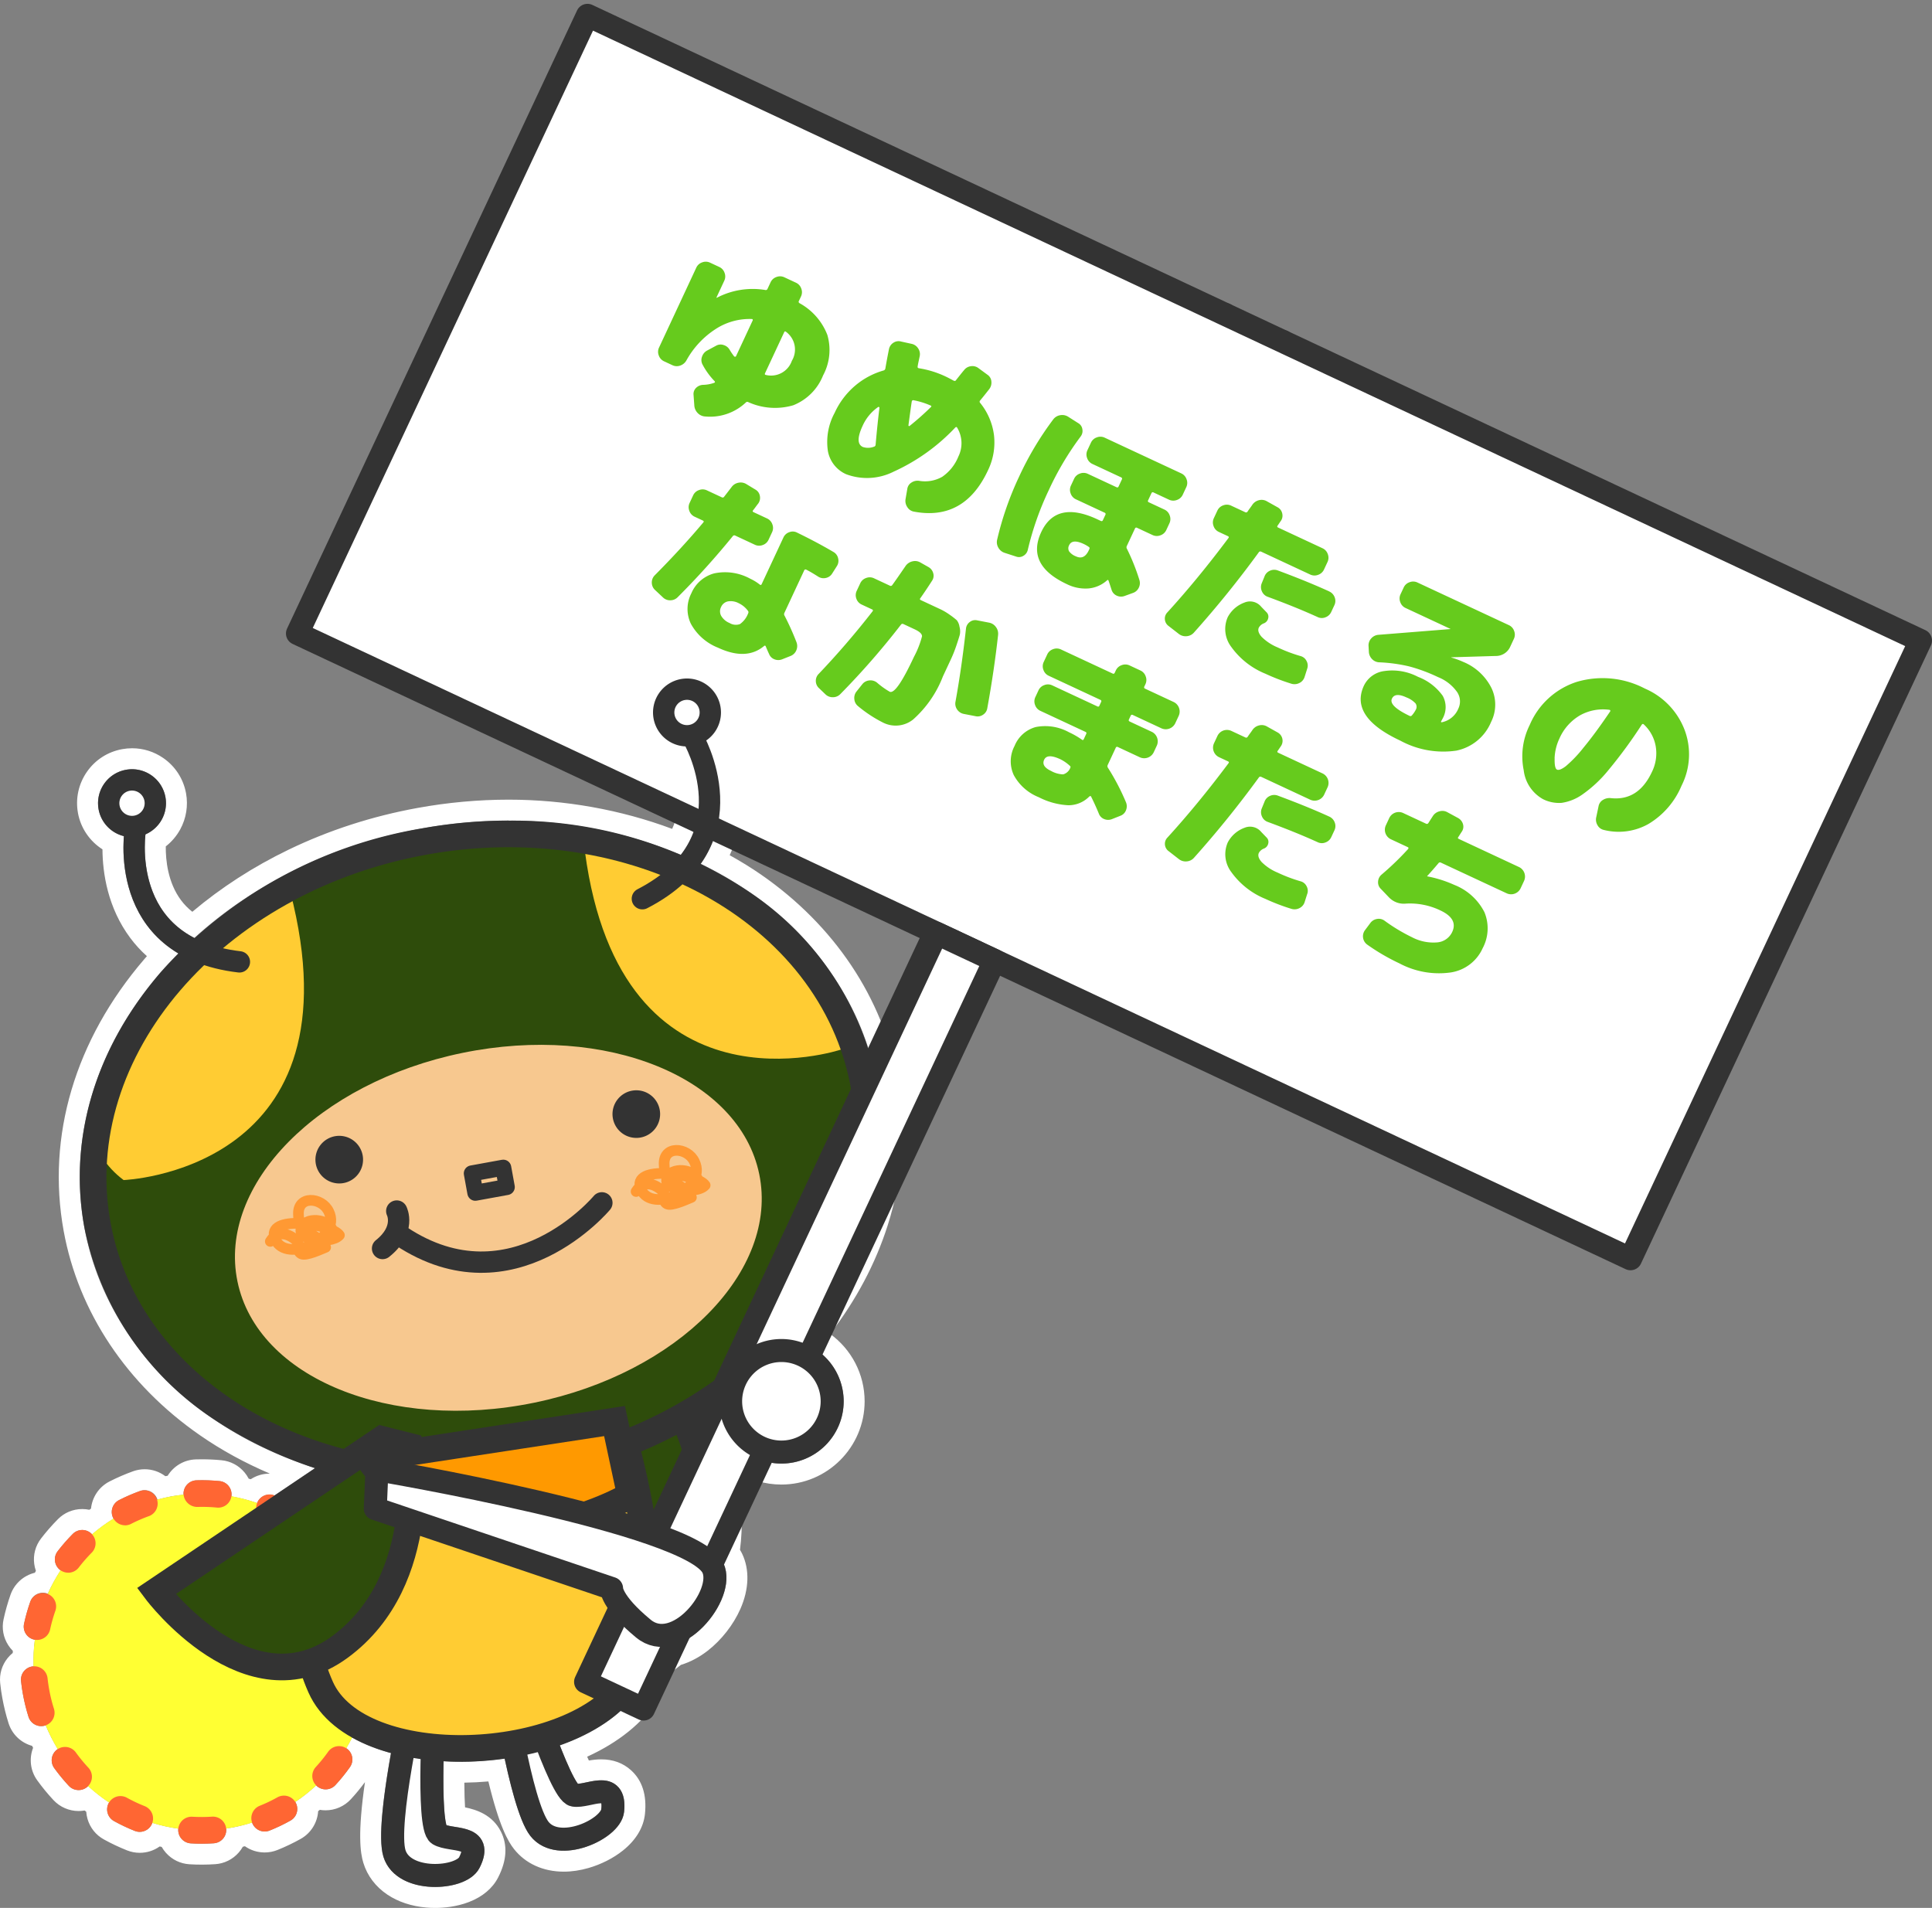 <svg xmlns="http://www.w3.org/2000/svg" xmlns:xlink="http://www.w3.org/1999/xlink" width="170.411" height="168.291" viewBox="0 0 170.411 168.291">
  <rect x="0" y="0" width="170.411" height="168.291" fill="#808080" stroke="none"/>
  <defs>
    <clipPath id="clip-path">
      <path id="パス_77477" data-name="パス 77477" d="M10.518,110.579C13.177,125.2,29.948,134.4,47.981,131.122S78.472,113.328,75.813,98.7,56.38,74.881,38.348,78.162,7.857,95.956,10.518,110.579Z" transform="translate(-10.16 -77.498)" fill="none"/>
    </clipPath>
  </defs>
  <g id="グループ_103155" data-name="グループ 103155" transform="translate(6995.911 8978.592)">
    <g id="アートワーク_94" data-name="アートワーク 94" transform="translate(-6910.289 -8894.695)">
      <g id="グループ_82933" data-name="グループ 82933" transform="translate(-83.773 -82.546)">
        <g id="パス_77463" data-name="パス 77463" transform="translate(-2.001 -2.892)" fill="none" stroke-miterlimit="10">
          <path d="M70.448,119.834c5.716-6.458,8.549-14.6,7.062-22.772a26.367,26.367,0,0,0-11.274-16.85,32.733,32.733,0,0,0-4.277-2.481A9.333,9.333,0,0,0,63.3,74.942a11.949,11.949,0,0,0-.86-8.1,2.972,2.972,0,0,0,1.253-3,3,3,0,0,0-5.9,1.071v0a3,3,0,0,0,2.8,2.445,10.312,10.312,0,0,1,.887,7.072A7.508,7.508,0,0,1,60.2,76.943a39.182,39.182,0,0,0-15.175-3.019,43.2,43.2,0,0,0-7.714.7A40.5,40.5,0,0,0,17.292,84.27a7.691,7.691,0,0,1-2.65-2.212,10.319,10.319,0,0,1-1.66-6.926,2.99,2.99,0,0,0,.52-5.207,2.992,2.992,0,1,0-2.425,5.36,11.954,11.954,0,0,0,2.046,7.885,9.4,9.4,0,0,0,2.755,2.459c-.555.563-1.1,1.137-1.608,1.734C8.543,94.035,6.168,102,7.584,109.78a26.365,26.365,0,0,0,11.273,16.851,34.33,34.33,0,0,0,9.092,4.4l-3.6,2.422a1.17,1.17,0,0,0-1.5.614c-.007.018,0,.037-.012.055a14.744,14.744,0,0,0-2.29-.593c0-.022.016-.04.018-.062a1.177,1.177,0,0,0-1.057-1.285,16.106,16.106,0,0,0-2.028-.067,1.178,1.178,0,0,0-1.141,1.211c0,.021.007.041.008.062-.353.038-.705.073-1.06.138-.43.079-.847.183-1.26.3-.006-.018,0-.038-.007-.056a1.179,1.179,0,0,0-1.5-.711,16.243,16.243,0,0,0-1.865.807,1.178,1.178,0,0,0-.513,1.583c.01.019.025.032.035.05a14.744,14.744,0,0,0-1.906,1.4c-.014-.016-.019-.036-.034-.052a1.176,1.176,0,0,0-1.664.006,16.061,16.061,0,0,0-1.336,1.53,1.176,1.176,0,0,0,.219,1.649c.017.013.036.017.053.029a14.884,14.884,0,0,0-1.139,2.072c-.016-.006-.027-.019-.043-.025a1.173,1.173,0,0,0-1.5.717,16.03,16.03,0,0,0-.552,1.951,1.176,1.176,0,0,0,.9,1.4c.019,0,.037,0,.056.006a14.7,14.7,0,0,0-.112,2.36c-.023,0-.043-.009-.067-.006a1.175,1.175,0,0,0-1.044,1.294c.041.395.1.791.171,1.183a16.356,16.356,0,0,0,.487,1.971,1.174,1.174,0,0,0,1.477.767c.016,0,.027-.018.042-.023a14.621,14.621,0,0,0,1.074,2.108c-.018.012-.04.014-.057.026a1.176,1.176,0,0,0-.267,1.642,16.273,16.273,0,0,0,1.288,1.568,1.178,1.178,0,0,0,1.663.058c.016-.016.021-.036.037-.052a15,15,0,0,0,1.863,1.458c-.01.018-.029.027-.038.045a1.175,1.175,0,0,0,.461,1.6,16.2,16.2,0,0,0,1.832.867,1.175,1.175,0,0,0,1.529-.657c.008-.019,0-.04.011-.059a14.836,14.836,0,0,0,2.305.515c0,.019-.008.038-.01.058a1.176,1.176,0,0,0,1.106,1.242c.314.019.632.029.949.029.358,0,.716-.012,1.079-.036a1.176,1.176,0,0,0,1.1-1.252c0-.022-.015-.041-.018-.063.173-.025.344-.035.518-.067a14.965,14.965,0,0,0,1.79-.454c.006.019,0,.04.011.059a1.178,1.178,0,0,0,1.092.739,1.2,1.2,0,0,0,.438-.085,15.96,15.96,0,0,0,1.835-.877,1.177,1.177,0,0,0,.454-1.6c-.009-.017-.026-.025-.035-.041a14.833,14.833,0,0,0,1.852-1.474c.015.015.02.035.036.049a1.175,1.175,0,0,0,1.661-.069,15.8,15.8,0,0,0,1.277-1.578,1.176,1.176,0,0,0-.279-1.641c-.017-.012-.038-.013-.055-.024.186-.311.357-.628.52-.951a14.952,14.952,0,0,0,3.431,1.373c-.6,3.37-1.169,7.5-.663,9.145.453,1.477,1.923,2.463,3.931,2.637.2.018.415.028.628.028,1.573,0,3.314-.5,3.919-1.685a2.69,2.69,0,0,0,.236-2.37,2.934,2.934,0,0,0-2.407-1.249,6.761,6.761,0,0,1-.753-.148,27.422,27.422,0,0,1-.248-5.65c.475.027.949.055,1.437.055a28.128,28.128,0,0,0,3.95-.287c.616,2.849,1.412,5.74,2.275,6.838a3.622,3.622,0,0,0,2.946,1.3,6.038,6.038,0,0,0,1.677-.252c1.645-.477,3.487-1.675,3.643-3.181a2.692,2.692,0,0,0-.631-2.294,2.935,2.935,0,0,0-2.692-.3,6.94,6.94,0,0,1-.759.133,17.863,17.863,0,0,1-1.6-3.411,13.565,13.565,0,0,0,7.052-4.98,10.559,10.559,0,0,0,1.188-2.656,9.551,9.551,0,0,0,1.579-1.129,5.291,5.291,0,0,0,2.1-1.031c1.926-1.5,3.431-4.331,2.5-6.282a2.523,2.523,0,0,0-.472-.634,22.237,22.237,0,0,0-1.581-11.84c.592-.357,1.165-.735,1.73-1.118a5.491,5.491,0,1,0,6.823-5.973Z" stroke="none"/>
          <path d="M 38.528 167.983 C 40.101 167.983 41.842 167.487 42.447 166.298 C 42.626 165.948 43.168 164.883 42.682 163.928 C 42.205 162.99 41.134 162.818 40.276 162.68 C 40.022 162.639 39.724 162.592 39.522 162.532 C 39.29 161.787 39.225 159.536 39.275 156.882 C 39.75 156.909 40.224 156.937 40.712 156.937 C 42.008 156.937 43.34 156.838 44.662 156.65 C 45.278 159.498 46.074 162.39 46.937 163.488 C 47.892 164.702 49.62 165.094 51.559 164.532 C 53.204 164.055 55.046 162.857 55.202 161.351 C 55.242 160.961 55.365 159.773 54.57 159.057 C 53.79 158.353 52.729 158.578 51.878 158.755 C 51.626 158.809 51.33 158.871 51.119 158.888 C 50.756 158.429 50.174 157.142 49.523 155.477 C 52.525 154.415 55.112 152.769 56.575 150.497 C 57.082 149.708 57.469 148.81 57.763 147.841 C 58.312 147.532 58.837 147.15 59.341 146.711 C 60.042 146.558 60.754 146.219 61.446 145.681 C 63.372 144.179 64.877 141.35 63.949 139.398 C 63.848 139.187 63.68 138.975 63.476 138.764 C 64.299 134.041 62.959 129.532 61.895 126.925 C 62.487 126.568 63.06 126.19 63.625 125.806 C 63.953 128.525 66.27 130.639 69.074 130.639 C 72.103 130.639 74.568 128.174 74.568 125.145 C 74.568 122.593 72.813 120.447 70.448 119.834 C 76.164 113.376 78.997 105.239 77.51 97.062 C 76.298 90.393 72.294 84.409 66.236 80.212 C 64.896 79.284 63.459 78.463 61.96 77.731 C 62.562 76.87 63.015 75.942 63.303 74.942 C 64.293 71.498 63.098 68.25 62.443 66.846 C 62.738 66.643 63 66.392 63.21 66.089 C 63.666 65.432 63.839 64.636 63.696 63.847 C 63.4 62.224 61.841 61.142 60.211 61.436 C 58.587 61.733 57.505 63.295 57.799 64.919 L 57.8 64.921 C 58.056 66.316 59.245 67.3 60.602 67.366 C 61.064 68.289 62.389 71.337 61.489 74.438 C 61.229 75.338 60.792 76.173 60.198 76.943 C 55.568 74.989 50.371 73.925 45.023 73.925 C 42.463 73.925 39.868 74.16 37.309 74.626 C 29.603 76.027 22.644 79.406 17.292 84.27 C 16.215 83.709 15.327 82.973 14.642 82.058 C 12.713 79.477 12.875 76.166 12.982 75.132 C 14.231 74.59 14.997 73.246 14.745 71.852 C 14.601 71.065 14.161 70.38 13.502 69.924 C 12.843 69.469 12.049 69.295 11.262 69.44 C 10.476 69.582 9.791 70.021 9.334 70.678 C 8.877 71.337 8.705 72.133 8.847 72.925 C 9.065 74.117 9.969 75.007 11.077 75.284 C 10.958 76.828 10.982 80.292 13.124 83.169 C 13.863 84.164 14.791 84.978 15.879 85.629 C 15.324 86.191 14.783 86.765 14.271 87.363 C 8.543 94.035 6.168 101.995 7.584 109.78 C 8.797 116.449 12.8 122.434 18.858 126.631 C 21.569 128.51 24.653 129.978 27.95 131.034 L 24.354 133.456 C 23.768 133.227 23.107 133.491 22.852 134.069 C 22.845 134.087 22.848 134.106 22.84 134.124 C 22.099 133.864 21.333 133.67 20.55 133.53 C 20.554 133.508 20.566 133.491 20.568 133.468 C 20.631 132.822 20.158 132.247 19.511 132.184 C 18.842 132.118 18.162 132.097 17.483 132.116 C 16.834 132.136 16.323 132.678 16.342 133.327 C 16.343 133.348 16.349 133.368 16.35 133.389 C 15.997 133.427 15.645 133.462 15.29 133.527 C 14.86 133.605 14.443 133.71 14.03 133.822 C 14.025 133.804 14.029 133.785 14.023 133.766 C 13.803 133.154 13.127 132.837 12.518 133.055 C 11.882 133.285 11.255 133.555 10.653 133.862 C 10.074 134.159 9.845 134.867 10.14 135.445 C 10.15 135.465 10.165 135.478 10.175 135.495 C 9.5 135.911 8.864 136.378 8.269 136.891 C 8.255 136.875 8.25 136.855 8.235 136.839 C 7.774 136.382 7.027 136.384 6.571 136.846 C 6.094 137.328 5.644 137.842 5.236 138.375 C 4.841 138.891 4.938 139.63 5.455 140.024 C 5.472 140.037 5.491 140.041 5.508 140.053 C 5.078 140.714 4.69 141.402 4.369 142.125 C 4.353 142.119 4.342 142.106 4.325 142.1 C 3.709 141.882 3.041 142.205 2.824 142.817 C 2.6 143.454 2.414 144.111 2.273 144.768 C 2.135 145.404 2.54 146.03 3.174 146.167 C 3.193 146.171 3.211 146.17 3.23 146.173 C 3.127 146.946 3.096 147.735 3.118 148.533 C 3.098 148.534 3.08 148.526 3.06 148.526 C 3.057 148.526 3.055 148.526 3.052 148.527 C 2.406 148.595 1.938 149.174 2.007 149.82 C 2.048 150.215 2.105 150.612 2.178 151.004 C 2.3 151.67 2.464 152.333 2.666 152.974 C 2.862 153.593 3.52 153.936 4.142 153.741 C 4.158 153.737 4.169 153.724 4.184 153.718 C 4.484 154.458 4.851 155.157 5.258 155.826 C 5.24 155.838 5.218 155.84 5.201 155.852 C 4.673 156.233 4.554 156.968 4.934 157.495 C 5.329 158.043 5.763 158.57 6.222 159.063 C 6.666 159.539 7.411 159.562 7.885 159.121 C 7.901 159.106 7.906 159.085 7.922 159.07 C 8.505 159.604 9.126 160.093 9.785 160.528 C 9.775 160.546 9.756 160.555 9.747 160.573 C 9.433 161.142 9.639 161.858 10.208 162.171 C 10.794 162.496 11.411 162.787 12.04 163.038 C 12.184 163.095 12.331 163.122 12.477 163.122 C 12.943 163.122 13.385 162.841 13.569 162.381 C 13.577 162.362 13.574 162.341 13.58 162.322 C 14.329 162.553 15.099 162.726 15.885 162.837 C 15.882 162.856 15.877 162.875 15.875 162.895 C 15.837 163.543 16.333 164.099 16.981 164.137 C 17.65 164.179 18.326 164.175 19.009 164.13 C 19.658 164.086 20.148 163.525 20.104 162.878 C 20.103 162.855 20.09 162.837 20.087 162.815 C 20.26 162.79 20.431 162.78 20.605 162.747 C 21.219 162.635 21.813 162.475 22.395 162.293 C 22.401 162.313 22.398 162.333 22.406 162.353 C 22.59 162.812 23.033 163.092 23.497 163.092 C 23.644 163.092 23.792 163.063 23.936 163.007 C 24.561 162.756 25.179 162.461 25.77 162.13 C 26.338 161.814 26.54 161.096 26.224 160.529 C 26.215 160.512 26.198 160.504 26.189 160.488 C 26.85 160.047 27.464 159.55 28.041 159.014 C 28.056 159.029 28.061 159.049 28.077 159.063 C 28.553 159.504 29.297 159.473 29.738 158.994 C 30.197 158.497 30.626 157.966 31.015 157.416 C 31.392 156.886 31.267 156.152 30.736 155.775 C 30.72 155.763 30.698 155.763 30.681 155.751 C 30.867 155.441 31.038 155.124 31.201 154.8 C 32.202 155.364 33.35 155.826 34.632 156.174 C 34.028 159.544 33.463 163.678 33.969 165.319 C 34.422 166.795 35.893 167.782 37.9 167.955 C 38.105 167.974 38.315 167.983 38.528 167.983 M 38.528 169.832 C 38.26 169.832 37.993 169.82 37.735 169.797 C 36.442 169.684 35.262 169.291 34.322 168.661 C 33.283 167.964 32.55 166.996 32.202 165.86 C 31.932 164.984 31.685 163.304 32.342 158.737 C 31.958 159.259 31.54 159.767 31.097 160.247 C 30.528 160.866 29.717 161.222 28.873 161.222 C 28.701 161.222 28.531 161.208 28.364 161.179 C 28.314 161.219 28.264 161.259 28.215 161.298 C 28.149 162.288 27.599 163.227 26.67 163.745 C 26.015 164.111 25.326 164.441 24.625 164.722 L 24.613 164.727 C 24.253 164.869 23.878 164.94 23.497 164.94 C 22.856 164.94 22.253 164.742 21.755 164.391 C 21.693 164.406 21.632 164.421 21.571 164.435 C 21.469 164.616 21.348 164.787 21.208 164.947 C 20.676 165.555 19.939 165.92 19.133 165.974 C 18.365 166.025 17.595 166.027 16.87 165.982 C 16.065 165.934 15.326 165.576 14.79 164.974 C 14.645 164.811 14.519 164.636 14.414 164.45 C 14.355 164.437 14.295 164.424 14.235 164.41 C 13.735 164.768 13.125 164.971 12.477 164.971 C 12.096 164.971 11.722 164.899 11.363 164.758 L 11.355 164.755 C 10.649 164.473 9.962 164.148 9.313 163.789 C 8.609 163.401 8.095 162.759 7.871 161.982 C 7.81 161.772 7.773 161.56 7.758 161.348 C 7.711 161.311 7.664 161.275 7.618 161.238 C 7.443 161.269 7.264 161.285 7.083 161.285 C 6.247 161.285 5.44 160.935 4.871 160.324 C 4.358 159.775 3.875 159.187 3.435 158.576 C 2.813 157.715 2.712 156.633 3.071 155.71 C 3.041 155.652 3.011 155.595 2.982 155.537 C 2.011 155.271 1.22 154.532 0.904 153.533 L 0.902 153.528 C 0.677 152.811 0.495 152.075 0.361 151.341 C 0.279 150.901 0.214 150.453 0.169 150.01 C 0.085 149.209 0.317 148.423 0.823 147.796 C 0.96 147.626 1.112 147.474 1.277 147.341 C 1.279 147.28 1.282 147.219 1.285 147.159 C 1.135 147.008 0.999 146.84 0.881 146.657 C 0.442 145.977 0.295 145.168 0.466 144.377 C 0.624 143.645 0.831 142.913 1.081 142.203 C 1.427 141.222 2.247 140.503 3.227 140.267 C 3.257 140.212 3.287 140.157 3.318 140.102 C 3.249 139.905 3.199 139.7 3.171 139.488 C 3.065 138.687 3.277 137.893 3.768 137.252 C 4.222 136.659 4.724 136.085 5.258 135.545 C 5.827 134.968 6.59 134.649 7.405 134.649 C 7.619 134.649 7.829 134.671 8.034 134.714 C 8.082 134.678 8.131 134.643 8.18 134.607 C 8.281 133.621 8.864 132.702 9.81 132.217 C 10.479 131.876 11.178 131.573 11.891 131.316 C 12.223 131.197 12.566 131.138 12.913 131.138 C 13.586 131.138 14.223 131.362 14.737 131.751 C 14.804 131.737 14.872 131.724 14.941 131.711 C 15.457 130.872 16.373 130.3 17.428 130.269 C 17.608 130.263 17.788 130.261 17.964 130.261 C 18.548 130.261 19.129 130.289 19.692 130.344 C 20.494 130.422 21.22 130.809 21.734 131.433 C 21.872 131.601 21.991 131.782 22.089 131.971 C 22.149 131.986 22.209 132.002 22.269 132.018 C 22.748 131.704 23.315 131.527 23.911 131.525 L 23.932 131.511 C 21.723 130.568 19.672 129.444 17.805 128.15 C 11.342 123.673 7.067 117.266 5.766 110.11 C 4.248 101.768 6.77 93.262 12.868 86.159 C 12.947 86.066 13.028 85.973 13.11 85.88 C 12.563 85.39 12.072 84.853 11.64 84.272 C 9.652 81.601 9.205 78.572 9.189 76.457 C 8.073 75.745 7.273 74.594 7.029 73.257 L 7.028 73.252 C 6.798 71.977 7.078 70.689 7.815 69.625 C 8.554 68.561 9.661 67.85 10.934 67.621 C 11.222 67.568 11.515 67.542 11.806 67.542 C 12.788 67.542 13.738 67.84 14.554 68.404 C 15.618 69.141 16.332 70.248 16.563 71.522 C 16.76 72.605 16.576 73.733 16.048 74.699 C 15.729 75.281 15.293 75.792 14.774 76.199 C 14.762 77.408 14.954 79.387 16.123 80.952 C 16.403 81.326 16.735 81.665 17.116 81.967 C 19.659 79.823 22.512 77.982 25.614 76.485 C 29.167 74.77 32.99 73.533 36.978 72.808 C 39.644 72.322 42.351 72.076 45.023 72.076 C 49.971 72.076 54.922 72.964 59.441 74.654 C 59.551 74.414 59.642 74.17 59.714 73.924 C 60.258 72.045 59.74 70.125 59.302 68.996 C 58.674 68.8 58.086 68.476 57.584 68.044 C 56.786 67.36 56.232 66.425 56.01 65.4 L 56.005 65.382 L 55.98 65.248 C 55.505 62.623 57.254 60.097 59.879 59.618 C 60.168 59.565 60.459 59.539 60.747 59.539 C 63.089 59.539 65.094 61.211 65.515 63.515 C 65.745 64.793 65.466 66.079 64.729 67.142 C 64.696 67.191 64.661 67.239 64.626 67.286 C 65.354 69.27 65.998 72.258 65.079 75.453 C 64.93 75.972 64.741 76.481 64.515 76.977 C 65.5 77.522 66.428 78.096 67.289 78.692 C 73.752 83.17 78.028 89.576 79.329 96.731 C 80.11 101.027 79.811 105.375 78.44 109.656 C 77.36 113.031 75.659 116.232 73.371 119.199 C 75.24 120.548 76.416 122.737 76.416 125.145 C 76.416 129.194 73.122 132.488 69.074 132.488 C 67.635 132.488 66.283 132.07 65.141 131.343 C 65.166 131.47 65.19 131.598 65.213 131.726 C 65.617 133.989 65.687 136.18 65.423 138.251 C 65.497 138.368 65.562 138.486 65.618 138.604 C 66.279 139.995 66.223 141.717 65.46 143.452 C 64.846 144.848 63.797 146.191 62.583 147.138 C 61.83 147.724 61.035 148.144 60.213 148.393 C 59.914 148.636 59.611 148.859 59.306 149.061 C 58.984 149.965 58.589 150.782 58.13 151.497 C 56.821 153.529 54.702 155.234 51.942 156.494 C 51.996 156.617 52.047 156.728 52.094 156.83 C 52.428 156.772 52.797 156.727 53.188 156.727 C 54.222 156.727 55.104 157.049 55.808 157.684 C 56.799 158.577 57.214 159.875 57.04 161.542 C 56.917 162.735 56.244 163.853 55.092 164.772 C 54.255 165.441 53.183 165.986 52.074 166.307 C 51.329 166.523 50.592 166.633 49.882 166.633 C 48.062 166.633 46.5 165.922 45.484 164.631 C 44.964 163.968 44.189 162.635 43.229 158.675 C 42.514 158.737 41.806 158.773 41.108 158.783 C 41.113 159.734 41.139 160.447 41.171 160.961 C 42.199 161.169 43.588 161.63 44.33 163.091 C 44.937 164.284 44.857 165.647 44.092 167.141 C 43.606 168.097 42.714 168.849 41.515 169.311 C 40.399 169.741 39.275 169.832 38.528 169.832 Z" stroke="none" fill="#fff"/>
        </g>
        <path id="パス_77464" data-name="パス 77464" d="M117.744,29.033,65.591,140.222l-5.112-2.4L112.63,26.635" transform="translate(-6.43 -0.26)" fill="#fff" stroke="#333" stroke-linecap="round" stroke-linejoin="round" stroke-width="2.03"/>
        <path id="パス_77465" data-name="パス 77465" d="M53.968-1.9,171.546,53.249,145.97,107.777,28.388,52.626,53.968-1.9" transform="translate(-3.999 1.902)" fill="#fff" stroke="#333" stroke-linecap="round" stroke-linejoin="round" stroke-width="2.03"/>
        <g id="グループ_82932" data-name="グループ 82932" transform="translate(0 59.437)">
          <g id="グループ_82927" data-name="グループ 82927" transform="translate(0 69.781)">
            <path id="パス_77466" data-name="パス 77466" d="M3.425,156.685A14.851,14.851,0,1,0,15.38,139.418,14.853,14.853,0,0,0,3.425,156.685Z" transform="translate(-2.09 -138.001)" fill="#ff3"/>
            <path id="パス_77467" data-name="パス 77467" d="M17.931,169.961c-.317,0-.635-.009-.949-.029a1.176,1.176,0,1,1,.137-2.349,14.106,14.106,0,0,0,1.734-.006,1.176,1.176,0,1,1,.157,2.347C18.647,169.949,18.288,169.961,17.931,169.961Zm-5.454-1.043a1.188,1.188,0,0,1-.436-.084,16.2,16.2,0,0,1-1.832-.867,1.176,1.176,0,0,1,1.137-2.059,13.72,13.72,0,0,0,1.567.74,1.177,1.177,0,0,1-.435,2.27Zm11.021-.031a1.177,1.177,0,0,1-.437-2.27,13.346,13.346,0,0,0,1.562-.746,1.176,1.176,0,1,1,1.148,2.054,15.96,15.96,0,0,1-1.835.877A1.2,1.2,0,0,1,23.5,168.887ZM7.083,165.232a1.173,1.173,0,0,1-.86-.373,16.273,16.273,0,0,1-1.288-1.568,1.176,1.176,0,1,1,1.909-1.375,13.9,13.9,0,0,0,1.1,1.339,1.175,1.175,0,0,1-.86,1.978Zm21.79-.063a1.177,1.177,0,0,1-.866-1.972,13.659,13.659,0,0,0,1.09-1.347,1.176,1.176,0,1,1,1.919,1.361,15.8,15.8,0,0,1-1.277,1.578A1.171,1.171,0,0,1,28.873,165.169ZM3.788,159.592a1.179,1.179,0,0,1-1.122-.823,16.356,16.356,0,0,1-.487-1.971c-.073-.392-.13-.788-.171-1.183a1.176,1.176,0,1,1,2.339-.249q.054.5.146,1.007a13.69,13.69,0,0,0,.417,1.686,1.176,1.176,0,0,1-.767,1.476A1.189,1.189,0,0,1,3.788,159.592Zm28.347-.082a1.178,1.178,0,0,1-1.124-1.526,13.836,13.836,0,0,0,.409-1.683,1.176,1.176,0,0,1,2.316.412,16.268,16.268,0,0,1-.478,1.97A1.18,1.18,0,0,1,32.135,159.51ZM32.646,153a1.176,1.176,0,0,1-1.163-1.009q-.036-.251-.082-.5c-.074-.4-.164-.8-.272-1.19a1.176,1.176,0,0,1,2.267-.626c.126.452.232.921.319,1.394.036.2.068.4.1.592A1.177,1.177,0,0,1,32.646,153ZM3.423,151.989a1.158,1.158,0,0,1-.25-.027,1.176,1.176,0,0,1-.9-1.4,16.03,16.03,0,0,1,.552-1.951,1.177,1.177,0,0,1,2.219.784,13.785,13.785,0,0,0-.471,1.664A1.177,1.177,0,0,1,3.423,151.989Zm26.9-5.1a1.175,1.175,0,0,1-.98-.525,13.789,13.789,0,0,0-1.049-1.379,1.176,1.176,0,1,1,1.778-1.54,16.279,16.279,0,0,1,1.229,1.616,1.177,1.177,0,0,1-.979,1.828Zm-24.156-.831a1.176,1.176,0,0,1-.933-1.891,16.061,16.061,0,0,1,1.336-1.53,1.176,1.176,0,1,1,1.67,1.657A13.516,13.516,0,0,0,7.1,145.6,1.176,1.176,0,0,1,6.168,146.062Zm19.429-3.68a1.174,1.174,0,0,1-.605-.169,13.67,13.67,0,0,0-1.536-.8,1.176,1.176,0,1,1,.947-2.154,16.073,16.073,0,0,1,1.8.934,1.177,1.177,0,0,1-.607,2.185Zm-14.408-.5a1.177,1.177,0,0,1-.536-2.226,16.243,16.243,0,0,1,1.865-.807,1.177,1.177,0,0,1,.794,2.215,13.558,13.558,0,0,0-1.589.688A1.17,1.17,0,0,1,11.189,141.883Zm8.21-1.557c-.039,0-.077,0-.116-.006a13.481,13.481,0,0,0-1.73-.056,1.216,1.216,0,0,1-1.212-1.141,1.178,1.178,0,0,1,1.141-1.211,16.1,16.1,0,0,1,2.028.067,1.176,1.176,0,0,1-.112,2.347Z" transform="translate(-2.001 -137.905)" fill="#f63"/>
          </g>
          <path id="パス_77468" data-name="パス 77468" d="M60.671,130.729,46.7,150.206s11.405,7.333,16.9-1.032-.415-18.72-.415-18.72Z" transform="translate(-5.386 -67.56)" fill="#2e4c0b" stroke="#333" stroke-width="2.353"/>
          <path id="パス_77469" data-name="パス 77469" d="M41.178,158.823s-.747,11.259.352,11.9,3.979-.019,2.7,2.495c-.75,1.471-5.8,1.8-6.6-.818s1.659-13.454,1.659-13.454Z" transform="translate(-4.686 -69.708)" fill="#fff" stroke="#333" stroke-linecap="round" stroke-linejoin="round" stroke-width="2.03"/>
          <path id="パス_77470" data-name="パス 77470" d="M49.648,156.081S53,166.858,54.254,167.06s3.706-1.446,3.415,1.357c-.169,1.645-4.764,3.766-6.457,1.615s-3.289-13.155-3.289-13.155Z" transform="translate(-5.479 -69.501)" fill="#fff" stroke="#333" stroke-linecap="round" stroke-linejoin="round" stroke-width="2.03"/>
          <path id="パス_77471" data-name="パス 77471" d="M56.007,129.43s6.416,18.188,1.657,25.584-23.76,8.159-27.152.489c-4.309-9.741,5.882-9.02,6.42-11.529s1.662-11.945,1.662-11.945Z" transform="translate(-4.08 -67.482)" fill="#fc3" stroke="#333" stroke-width="2.353"/>
          <g id="グループ_82929" data-name="グループ 82929" transform="translate(5.184 11.596)">
            <path id="パス_77472" data-name="パス 77472" d="M40.592,132.866c-15.817,0-28.992-9.326-31.328-22.174-1.352-7.428.928-15.042,6.421-21.44A38.38,38.38,0,0,1,38.041,76.908a41.978,41.978,0,0,1,7.5-.684c15.817,0,28.993,9.325,31.329,22.172,2.771,15.239-10.14,30.4-28.78,33.786a41.95,41.95,0,0,1-7.5.684Z" transform="translate(-7.706 -75.048)" fill="#2e4c0b"/>
            <g id="グループ_82928" data-name="グループ 82928">
              <path id="パス_77473" data-name="パス 77473" d="M45.447,77.3c15.063,0,27.877,8.581,30.173,21.205,2.659,14.626-9.8,29.14-27.832,32.419a40.694,40.694,0,0,1-7.292.664c-15.062,0-27.876-8.58-30.171-21.206-2.661-14.624,9.8-29.14,27.83-32.418a40.687,40.687,0,0,1,7.292-.665m0-2.352a43.2,43.2,0,0,0-7.714.7A39.57,39.57,0,0,0,14.7,88.39c-5.728,6.672-8.1,14.633-6.686,22.417a26.365,26.365,0,0,0,11.273,16.851A37.483,37.483,0,0,0,40.5,133.946a43.193,43.193,0,0,0,7.713-.7c19.278-3.507,32.614-19.277,29.727-35.155a26.367,26.367,0,0,0-11.274-16.85,37.494,37.494,0,0,0-21.214-6.287Z" transform="translate(-7.61 -74.952)" fill="#333"/>
            </g>
          </g>
          <path id="パス_77474" data-name="パス 77474" d="M22.642,117.215c1.749,8.518,13.472,13.313,26.182,10.7s21.592-11.633,19.843-20.155S55.2,94.452,42.487,97.062s-21.6,11.631-19.845,20.154" transform="translate(-3.547 -64.977)" fill="#f7c88f"/>
          <g id="グループ_82931" data-name="グループ 82931" transform="translate(7.541 13.949)">
            <g id="グループ_82930" data-name="グループ 82930" clip-path="url(#clip-path)">
              <path id="パス_77475" data-name="パス 77475" d="M78.379,94.612s-19.4,6.5-22.574-17.467S86.7,81.621,78.379,94.612Z" transform="translate(-13.601 -76.767)" fill="#fc3"/>
              <path id="パス_77476" data-name="パス 77476" d="M11.491,106.65s20.449-.748,14.978-24.3S-.876,97.419,11.491,106.65Z" transform="translate(-9.978 -77.298)" fill="#fc3"/>
            </g>
          </g>
          <path id="パス_77478" data-name="パス 77478" d="M55.989,111.43s-7.862,9.447-17.689,2.952" transform="translate(-4.75 -66.119)" fill="none" stroke="#333" stroke-linecap="round" stroke-linejoin="round" stroke-width="1.882"/>
          <path id="パス_77479" data-name="パス 77479" d="M58.47,103.059a2.1,2.1,0,1,0,1.8-2.352,2.1,2.1,0,0,0-1.8,2.352" transform="translate(-6.276 -65.305)" fill="#333"/>
          <path id="パス_77480" data-name="パス 77480" d="M34.285,106.852a2.1,2.1,0,1,1-2.356-1.8,2.1,2.1,0,0,1,2.356,1.8" transform="translate(-4.13 -65.634)" fill="#333"/>
          <rect id="長方形_30596" data-name="長方形 30596" width="2.821" height="1.736" transform="translate(39.766 42.714) rotate(-10.319)" fill="none" stroke="#333" stroke-linecap="round" stroke-linejoin="round" stroke-width="1.412"/>
          <path id="パス_77481" data-name="パス 77481" d="M65.752,67.026s5.4,9.131-4.45,14.216" transform="translate(-6.492 -62.756)" fill="none" stroke="#333" stroke-linecap="round" stroke-linejoin="round" stroke-width="1.882"/>
          <path id="パス_77482" data-name="パス 77482" d="M63.37,64.828a2.056,2.056,0,1,0,1.655-2.388A2.056,2.056,0,0,0,63.37,64.828Z" transform="translate(-6.646 -62.406)" fill="#fff" stroke="#333" stroke-linecap="round" stroke-linejoin="round" stroke-width="1.882"/>
          <path id="パス_77483" data-name="パス 77483" d="M12.915,75.725s-1.838,10.447,9.17,11.745" transform="translate(-2.818 -63.415)" fill="none" stroke="#333" stroke-linecap="round" stroke-linejoin="round" stroke-width="1.882"/>
          <path id="パス_77484" data-name="パス 77484" d="M14.453,72.753a2.056,2.056,0,1,1-2.39-1.654A2.058,2.058,0,0,1,14.453,72.753Z" transform="translate(-2.635 -63.062)" fill="#fff" stroke="#333" stroke-linecap="round" stroke-linejoin="round" stroke-width="1.882"/>
          <path id="パス_77485" data-name="パス 77485" d="M34.8,134,14.918,147.388s8.137,10.847,16.2,4.919,6.134-17.69,6.134-17.69Z" transform="translate(-2.979 -67.828)" fill="#2e4c0b" stroke="#333" stroke-width="2.353"/>
          <path id="パス_77486" data-name="パス 77486" d="M56.867,132.253l1.4,6.547s-14.588,8.6-23.118-3.233Z" transform="translate(-4.511 -67.696)" fill="#f90" stroke="#333" stroke-width="2.353"/>
          <path id="パス_77487" data-name="パス 77487" d="M31.332,114.271c.146-1.244-1.907-1.715-2.612-.932-1.161,1.34,2.395,1.814,3.171.926-.652-1.008-6.629-1.894-5.656.371.958,2.169,5.9-.042,4.716-2.454-.61-1.294-2.8-1.458-2.668.3.009,1.593,1.907,1.72,2.394,2.849-.437.173-1.733.785-2.144.578-.52-.28-.058-.833-.4-1.147-.677-.628-1.684-1-2.336.049" transform="translate(-3.803 -66.1)" fill="none" stroke="#f93" stroke-linecap="round" stroke-linejoin="round" stroke-width="0.941"/>
          <path id="パス_77488" data-name="パス 77488" d="M66.232,109.507c.146-1.243-1.908-1.718-2.61-.934-1.165,1.339,2.394,1.816,3.172.924-.652-1-6.631-1.888-5.656.373.958,2.172,5.9-.042,4.711-2.451-.608-1.3-2.8-1.464-2.667.3.009,1.594,1.91,1.716,2.4,2.849-.436.174-1.733.784-2.146.58-.52-.282-.058-.834-.4-1.148-.677-.629-1.684-1.007-2.334.049" transform="translate(-6.446 -65.739)" fill="none" stroke="#f93" stroke-linecap="round" stroke-linejoin="round" stroke-width="0.941"/>
          <path id="パス_77489" data-name="パス 77489" d="M37.76,112.212s.836,1.641-1.252,3.305" transform="translate(-4.614 -66.178)" fill="none" stroke="#333" stroke-linecap="round" stroke-linejoin="round" stroke-width="1.882"/>
        </g>
        <rect id="長方形_30597" data-name="長方形 30597" width="72.929" height="5.647" transform="translate(49.802 147.001) rotate(-64.877)" fill="#fff" stroke="#333" stroke-linecap="round" stroke-linejoin="round" stroke-width="2.03"/>
        <path id="パス_77490" data-name="パス 77490" d="M35.814,140.327l20.843,7.042s-.1,1.145,2.805,3.544,7.244-3.018,6.131-5.36c-1.89-3.974-29.633-8.659-29.633-8.659Z" transform="translate(-4.562 -8.61)" fill="#fff" stroke="#333" stroke-linecap="round" stroke-linejoin="round" stroke-width="2.03"/>
        <path id="パス_77491" data-name="パス 77491" d="M78.682,130a4.478,4.478,0,1,1-4.479-4.477A4.481,4.481,0,0,1,78.682,130Z" transform="translate(-7.13 -7.749)" fill="#fff" stroke="#333" stroke-linecap="round" stroke-linejoin="round" stroke-width="2.03"/>
      </g>
    </g>
    <path id="パス_132903" data-name="パス 132903" d="M-39.312-4.464a1.937,1.937,0,0,0,1.552-2.1,1.937,1.937,0,0,0-1.552-2.1q-.128-.032-.128.1v4Q-39.44-4.432-39.312-4.464Zm.016-6.992a5.424,5.424,0,0,1,3.408,1.5A4.731,4.731,0,0,1-34.72-6.56a4.686,4.686,0,0,1-1.272,3.5,5.716,5.716,0,0,1-3.72,1.424.176.176,0,0,0-.176.128,4.594,4.594,0,0,1-2.72,2.624.982.982,0,0,1-.728.008,1.042,1.042,0,0,1-.552-.472l-.464-.832a.752.752,0,0,1-.056-.648.924.924,0,0,1,.44-.5,3.161,3.161,0,0,0,.816-.576q.1-.1-.048-.16a6.414,6.414,0,0,1-1.552-.864.842.842,0,0,1-.344-.624.943.943,0,0,1,.2-.7l.512-.688A.814.814,0,0,1-43.8-5.28a.9.9,0,0,1,.664.16,5.661,5.661,0,0,0,.592.352.121.121,0,0,0,.1-.008.077.077,0,0,0,.048-.072V-8.32a.109.109,0,0,0-.032-.08.072.072,0,0,0-.08-.016,5.474,5.474,0,0,0-2.512,2.128,7.729,7.729,0,0,0-1.184,3.616.988.988,0,0,1-.3.648.889.889,0,0,1-.64.264h-.816a.876.876,0,0,1-.64-.272.876.876,0,0,1-.272-.64v-7.776a.876.876,0,0,1,.272-.64.876.876,0,0,1,.64-.272h.9a.876.876,0,0,1,.64.272.876.876,0,0,1,.272.64v1.632a.014.014,0,0,0,.016.016q.032,0,.032-.016a6.815,6.815,0,0,1,3.568-2.416.165.165,0,0,0,.144-.176v-.64a.876.876,0,0,1,.272-.64.876.876,0,0,1,.64-.272h1.136a.876.876,0,0,1,.64.272.876.876,0,0,1,.272.64v.448Q-39.44-11.488-39.3-11.456Zm14.368,3.424q.064-.128-.08-.128a6.946,6.946,0,0,0-1.536.208.13.13,0,0,0-.112.176q.032.128.264.88t.36,1.152a.057.057,0,0,0,.056.032.057.057,0,0,0,.056-.032A24.153,24.153,0,0,0-24.928-8.032ZM-29.68-4q0,1.68.8,1.68A1.433,1.433,0,0,0-28-2.752a.187.187,0,0,0,.064-.224q-.624-1.712-1.072-3.1a.075.075,0,0,0-.056-.04.076.076,0,0,0-.072.024A4.012,4.012,0,0,0-29.68-4Zm8.528-6.224a5.629,5.629,0,0,1,2.328,2.08A5.617,5.617,0,0,1-18-5.12Q-18-.176-22.384.944a.854.854,0,0,1-.7-.12A.966.966,0,0,1-23.52.24l-.24-.88a.78.78,0,0,1,.1-.648.961.961,0,0,1,.544-.424,3.07,3.07,0,0,0,1.7-1.184A3.965,3.965,0,0,0-20.88-5.12a2.654,2.654,0,0,0-1.168-2.256q-.1-.08-.16.048A17.214,17.214,0,0,1-25.488-1.5,5.23,5.23,0,0,1-29.2.48,2.773,2.773,0,0,1-31.512-.688,5.379,5.379,0,0,1-32.4-4a6.9,6.9,0,0,1,.616-2.912,6.736,6.736,0,0,1,1.72-2.3A.222.222,0,0,0-30-9.44q-.224-.816-.432-1.68a.871.871,0,0,1,.12-.68.812.812,0,0,1,.568-.376l.928-.208a.9.9,0,0,1,.7.128.882.882,0,0,1,.408.576q.032.128.1.432t.12.464q.032.112.16.08a8.6,8.6,0,0,1,2.448-.336q.272,0,.784.032.16,0,.176-.112.048-.208.144-.608t.128-.5a.889.889,0,0,1,.4-.576.875.875,0,0,1,.688-.128l.96.192a.776.776,0,0,1,.56.392.938.938,0,0,1,.112.7q-.16.7-.3,1.232A.148.148,0,0,0-21.152-10.224ZM-6.96-2.48v-.112q0-.144-.112-.16A3.037,3.037,0,0,0-7.6-2.8q-1.12,0-1.12.64a.555.555,0,0,0,.216.488,1.347,1.347,0,0,0,.744.152Q-6.96-1.52-6.96-2.48Zm3.008-7.04q-.128,0-.128.144v.688a.113.113,0,0,0,.128.128h1.52a.876.876,0,0,1,.64.272.876.876,0,0,1,.272.64v.656a.876.876,0,0,1-.272.64.876.876,0,0,1-.64.272h-1.52q-.128,0-.128.144v1.7a.245.245,0,0,0,.112.208A18.845,18.845,0,0,1-1.824-2.016a.913.913,0,0,1,.256.648A.885.885,0,0,1-1.84-.72l-.56.56A.9.9,0,0,1-3.04.1a.825.825,0,0,1-.624-.272Q-4.08-.624-4.24-.784q-.1-.1-.144.032A2.828,2.828,0,0,1-5.56.576a3.654,3.654,0,0,1-1.88.464q-4,0-4-3.2,0-3.12,4-3.12H-7.1q.144,0,.144-.128v-.528A.127.127,0,0,0-7.1-6.08H-9.888a.876.876,0,0,1-.64-.272.876.876,0,0,1-.272-.64v-.656a.876.876,0,0,1,.272-.64.876.876,0,0,1,.64-.272H-7.1q.144,0,.144-.128v-.688A.127.127,0,0,0-7.1-9.52H-9.888a.876.876,0,0,1-.64-.272.876.876,0,0,1-.272-.64v-.736a.876.876,0,0,1,.272-.64.876.876,0,0,1,.64-.272h7.456a.876.876,0,0,1,.64.272.876.876,0,0,1,.272.64v.736a.876.876,0,0,1-.272.64.876.876,0,0,1-.64.272Zm-8.592-2.736a.732.732,0,0,1,.56.336.8.8,0,0,1,.128.656,26.167,26.167,0,0,0-.544,5.5,26.167,26.167,0,0,0,.544,5.5.808.808,0,0,1-.128.664.738.738,0,0,1-.56.328l-1.04.128a.977.977,0,0,1-.7-.176.954.954,0,0,1-.4-.608,27.722,27.722,0,0,1-.592-5.84,27.722,27.722,0,0,1,.592-5.84.954.954,0,0,1,.4-.608.977.977,0,0,1,.7-.176Zm26.336,4.1a.908.908,0,0,1,.656.264.868.868,0,0,1,.272.648v.656a.889.889,0,0,1-.264.64.85.85,0,0,1-.632.272q-2.064.016-4.752.24a.856.856,0,0,1-.656-.216.888.888,0,0,1-.32-.616l-.032-.656A.879.879,0,0,1,8.28-7.6a.9.9,0,0,1,.632-.32Q11.68-8.144,13.792-8.16Zm1.12,6.976.1.768a.883.883,0,0,1-.184.68.944.944,0,0,1-.6.36A18.1,18.1,0,0,1,11.76.8,6.9,6.9,0,0,1,8.016-.08,2.6,2.6,0,0,1,6.64-2.32,2.722,2.722,0,0,1,7.424-4.1a1.273,1.273,0,0,1,1.5-.3l.624.24a.544.544,0,0,1,.368.424.613.613,0,0,1-.144.552.846.846,0,0,0-.256.544q0,.384.568.632a4.358,4.358,0,0,0,1.672.248A13.485,13.485,0,0,0,13.9-1.92a.823.823,0,0,1,.664.16A.843.843,0,0,1,14.912-1.184ZM11.648-8.8H6.864a.156.156,0,0,0-.16.144A90.557,90.557,0,0,1,4.512.176a.938.938,0,0,1-.448.56.963.963,0,0,1-.7.112L2.24.592A.791.791,0,0,1,1.7.208a.782.782,0,0,1-.064-.656q1.2-3.84,2.112-8.224Q3.776-8.8,3.632-8.8h-.88a.876.876,0,0,1-.64-.272.876.876,0,0,1-.272-.64v-.736a.876.876,0,0,1,.272-.64.876.876,0,0,1,.64-.272H4.128a.151.151,0,0,0,.16-.128q.016-.128.064-.368t.064-.352a.985.985,0,0,1,.36-.624.92.92,0,0,1,.68-.208l1.088.08a.8.8,0,0,1,.592.328.8.8,0,0,1,.16.648q-.016.08-.04.24t-.04.24q-.032.144.112.144h4.32a.876.876,0,0,1,.64.272.876.876,0,0,1,.272.64v.736a.876.876,0,0,1-.272.64A.876.876,0,0,1,11.648-8.8ZM25.024-1.328a2.474,2.474,0,0,0,.1-.592.526.526,0,0,0-.248-.5,2.121,2.121,0,0,0-.952-.144q-1.12,0-1.12.64,0,.7,2.048.72A.161.161,0,0,0,25.024-1.328Zm2.1-6.192a4.835,4.835,0,0,1,3.256,1.048A3.4,3.4,0,0,1,31.6-3.76,4.239,4.239,0,0,1,29.888-.168,7.933,7.933,0,0,1,25.04,1.12q-4.96,0-4.96-3.04a2.314,2.314,0,0,1,1.1-1.936,4.9,4.9,0,0,1,2.9-.784,4.741,4.741,0,0,1,2.672.592A2.055,2.055,0,0,1,27.6-2.24q0,.048-.008.144t-.008.144q0,.112.1.048a2.009,2.009,0,0,0,.8-1.7,1.472,1.472,0,0,0-.72-1.28,3.75,3.75,0,0,0-2.08-.48,14.576,14.576,0,0,0-2.688.216,13.836,13.836,0,0,0-2.56.792.92.92,0,0,1-.7.008.975.975,0,0,1-.528-.472l-.24-.448a.9.9,0,0,1-.064-.7.938.938,0,0,1,.448-.56L24.88-9.664V-9.68H20.512a.876.876,0,0,1-.64-.272.876.876,0,0,1-.272-.64v-.656a.876.876,0,0,1,.272-.64.876.876,0,0,1,.64-.272h8.9a.876.876,0,0,1,.64.272.876.876,0,0,1,.272.64v.736A1.379,1.379,0,0,1,29.5-9.2L26-7.44l.016.016A7.6,7.6,0,0,1,27.12-7.52Zm10.912,4.3q.352.816.608.816t.576-.6a11.176,11.176,0,0,0,.728-2.16q.408-1.56.776-3.864a.081.081,0,0,0-.024-.088.081.081,0,0,0-.088-.024,4.168,4.168,0,0,0-2.16,1.552A4.433,4.433,0,0,0,37.68-4.96,4.431,4.431,0,0,0,38.032-3.216ZM42.64-12.16a6.488,6.488,0,0,1,4.7,1.8A6.117,6.117,0,0,1,49.2-5.76a7.126,7.126,0,0,1-1.224,4.3A5.352,5.352,0,0,1,44.64.672a.842.842,0,0,1-.688-.144.954.954,0,0,1-.4-.608l-.224-.96a.818.818,0,0,1,.12-.656A1.087,1.087,0,0,1,44-2.128q2.32-.784,2.32-3.632a3.7,3.7,0,0,0-.656-2.192,3.423,3.423,0,0,0-1.76-1.3q-.128-.048-.16.1a41.853,41.853,0,0,1-.96,4.832A11.294,11.294,0,0,1,41.6-1.36,4.222,4.222,0,0,1,40.256.08a3.158,3.158,0,0,1-1.616.4,3.363,3.363,0,0,1-2.632-1.592A6.181,6.181,0,0,1,34.8-4.96a6.76,6.76,0,0,1,2.16-5.2A8.028,8.028,0,0,1,42.64-12.16Zm-75.6,28.88a1.062,1.062,0,0,0,.864-.3,2.021,2.021,0,0,0,.256-1.16.2.2,0,0,0-.128-.208,2.146,2.146,0,0,0-.992-.256,1.489,1.489,0,0,0-.952.264.85.85,0,0,0-.328.7.836.836,0,0,0,.336.7A1.528,1.528,0,0,0-32.96,16.72Zm5.648-9.552A.842.842,0,0,1-26.7,7.5a.866.866,0,0,1,.192.672l-.1.768a.853.853,0,0,1-.344.592.874.874,0,0,1-.664.176q-.768-.1-1.2-.112a.127.127,0,0,0-.144.144v4.128a.251.251,0,0,0,.128.224A23.392,23.392,0,0,1-26.9,15.76a.945.945,0,0,1,.288.648.908.908,0,0,1-.24.664l-.544.576a.911.911,0,0,1-.624.3.82.82,0,0,1-.64-.232q-.1-.08-.28-.24t-.248-.224q-.1-.1-.16.016-.864,1.856-3.616,1.856a4.685,4.685,0,0,1-3.064-.9,3.015,3.015,0,0,1-1.1-2.456,3.046,3.046,0,0,1,1.08-2.44,4.617,4.617,0,0,1,3.08-.92,4.147,4.147,0,0,1,.976.112q.144.032.144-.1V7.872a.876.876,0,0,1,.272-.64.822.822,0,0,1,.64-.256Q-28.96,7.008-27.312,7.168Zm-6.56,2.352h-1.9a.165.165,0,0,0-.176.144,70.016,70.016,0,0,1-2.128,6.928.9.9,0,0,1-.472.52.894.894,0,0,1-.712.04l-.912-.3a.883.883,0,0,1-.512-.456.885.885,0,0,1-.048-.68q1.168-3.248,1.92-6.064.032-.128-.112-.128h-.8a.876.876,0,0,1-.64-.272.876.876,0,0,1-.272-.64V7.872a.876.876,0,0,1,.272-.64.876.876,0,0,1,.64-.272h1.456a.151.151,0,0,0,.16-.128q.16-.7.24-1.072a.958.958,0,0,1,.392-.592.951.951,0,0,1,.7-.176l.928.1a.792.792,0,0,1,.576.352.852.852,0,0,1,.144.656q-.032.128-.08.368t-.08.368q-.032.128.112.128h1.312a.876.876,0,0,1,.64.272.876.876,0,0,1,.272.64v.736a.876.876,0,0,1-.272.64A.876.876,0,0,1-33.872,9.52ZM-17.92,7.76h1.312a5.313,5.313,0,0,1,.968.1,6.255,6.255,0,0,1,.736.168,1.208,1.208,0,0,1,.456.416,1.528,1.528,0,0,1,.32.608q.048.256.128.968a11.518,11.518,0,0,1,.08,1.272V13.04a9.783,9.783,0,0,1-.776,4.552A2.465,2.465,0,0,1-16.96,18.96a11.45,11.45,0,0,1-2.64-.384.878.878,0,0,1-.56-.432.908.908,0,0,1-.1-.7l.192-.8a.887.887,0,0,1,.416-.544.914.914,0,0,1,.688-.112,7.194,7.194,0,0,0,1.36.256q.64,0,.64-3.68a8.255,8.255,0,0,0-.12-1.952q-.12-.288-.84-.288h-1.1a.161.161,0,0,0-.176.128,67.524,67.524,0,0,1-2.256,7.808.9.9,0,0,1-.472.536.906.906,0,0,1-.7.056l-.752-.256a.853.853,0,0,1-.52-.44.853.853,0,0,1-.04-.7q1.152-3.424,1.968-6.992.032-.144-.1-.144h-1.024a.876.876,0,0,1-.64-.272A.876.876,0,0,1-24,9.408V8.672a.876.876,0,0,1,.272-.64.876.876,0,0,1,.64-.272h1.552a.151.151,0,0,0,.16-.128q.112-.56.352-2.016a1,1,0,0,1,.368-.632.93.93,0,0,1,.688-.216l.816.064a.872.872,0,0,1,.608.312.773.773,0,0,1,.192.632q-.128.96-.288,1.856-.032.128.112.128Zm6.864-.1q1.008,2.976,1.872,6.272a.832.832,0,0,1-.1.672.833.833,0,0,1-.56.4l-1.024.256a.914.914,0,0,1-.688-.112.89.89,0,0,1-.416-.56q-.768-2.928-1.888-6.24a.823.823,0,0,1,.064-.672.774.774,0,0,1,.528-.4l1.024-.256a.951.951,0,0,1,.712.088A.965.965,0,0,1-11.056,7.664Zm9.3,8.9a2.3,2.3,0,0,0,1.1-.176.947.947,0,0,0,.328-.768q0-.144-.1-.16A3.517,3.517,0,0,0-1.44,15.28q-1.28,0-1.28.64T-1.76,16.56ZM5.488,6.48a.929.929,0,0,1,.912.912v.736a.929.929,0,0,1-.912.912H2.7a.127.127,0,0,0-.144.144v.368q0,.128.144.128H4.848a.929.929,0,0,1,.912.912v.656a.929.929,0,0,1-.912.912H2.7a.127.127,0,0,0-.144.144v1.664a.251.251,0,0,0,.128.224,20.1,20.1,0,0,1,2.72,2.08.918.918,0,0,1,.3.632.83.83,0,0,1-.232.648l-.544.576a.911.911,0,0,1-.624.3.82.82,0,0,1-.64-.232q-.608-.56-1.232-1.056-.1-.1-.176.048A2.565,2.565,0,0,1,.9,18.664a6.376,6.376,0,0,1-2.656.456,4.308,4.308,0,0,1-2.824-.84A2.892,2.892,0,0,1-5.6,15.92a2.821,2.821,0,0,1,.992-2.3A4.348,4.348,0,0,1-1.76,12.8a7.246,7.246,0,0,1,1.312.112q.128.032.128-.112v-.5q0-.144-.128-.144h-4.4a.876.876,0,0,1-.64-.272.876.876,0,0,1-.272-.64v-.656a.876.876,0,0,1,.272-.64.876.876,0,0,1,.64-.272h4.4A.113.113,0,0,0-.32,9.552V9.184q0-.144-.128-.144h-5.04a.876.876,0,0,1-.64-.272.876.876,0,0,1-.272-.64V7.392a.876.876,0,0,1,.272-.64.876.876,0,0,1,.64-.272h5.04q.128,0,.128-.144V6.112a.876.876,0,0,1,.272-.64A.876.876,0,0,1,.592,5.2H1.648a.876.876,0,0,1,.64.272.876.876,0,0,1,.272.64v.224A.127.127,0,0,0,2.7,6.48Zm16.7,3.36a.908.908,0,0,1,.656.264.868.868,0,0,1,.272.648v.656a.889.889,0,0,1-.264.64.85.85,0,0,1-.632.272q-2.064.016-4.752.24a.856.856,0,0,1-.656-.216.888.888,0,0,1-.32-.616l-.032-.656a.879.879,0,0,1,.216-.672.9.9,0,0,1,.632-.32Q20.08,9.856,22.192,9.84Zm1.12,6.976.1.768a.883.883,0,0,1-.184.68.944.944,0,0,1-.6.36,18.1,18.1,0,0,1-2.464.176,6.9,6.9,0,0,1-3.744-.88,2.6,2.6,0,0,1-1.376-2.24,2.722,2.722,0,0,1,.784-1.776,1.273,1.273,0,0,1,1.5-.3l.624.24a.544.544,0,0,1,.368.424.613.613,0,0,1-.144.552.846.846,0,0,0-.256.544q0,.384.568.632a4.358,4.358,0,0,0,1.672.248,13.485,13.485,0,0,0,2.144-.16.823.823,0,0,1,.664.16A.843.843,0,0,1,23.312,16.816ZM20.048,9.2H15.264a.156.156,0,0,0-.16.144,90.557,90.557,0,0,1-2.192,8.832.938.938,0,0,1-.448.56.963.963,0,0,1-.7.112l-1.12-.256a.791.791,0,0,1-.544-.384.782.782,0,0,1-.064-.656q1.2-3.84,2.112-8.224.032-.128-.112-.128h-.88a.929.929,0,0,1-.912-.912V7.552a.929.929,0,0,1,.912-.912h1.376a.151.151,0,0,0,.16-.128q.016-.128.064-.368t.064-.352a.985.985,0,0,1,.36-.624.92.92,0,0,1,.68-.208l1.088.08a.84.84,0,0,1,.752.976q-.016.08-.04.24t-.04.24q-.032.144.112.144h4.32a.929.929,0,0,1,.912.912v.736a.929.929,0,0,1-.912.912Zm19.2-2.4a.929.929,0,0,1,.912.912v.736a.929.929,0,0,1-.912.912H32.832a.165.165,0,0,0-.176.144q-.24.88-.416,1.424v.032h.032a10.506,10.506,0,0,1,2.448-.32A5.047,5.047,0,0,1,38.16,11.7a3.716,3.716,0,0,1,1.2,2.944,3.688,3.688,0,0,1-1.648,3.128A7.412,7.412,0,0,1,33.28,18.96a18.4,18.4,0,0,1-3.28-.3.905.905,0,0,1-.72-1.072l.16-.768a.905.905,0,0,1,.384-.576.852.852,0,0,1,.656-.144,15.445,15.445,0,0,0,2.8.3,4.052,4.052,0,0,0,2.232-.528,1.6,1.6,0,0,0,.808-1.392q0-1.28-1.76-1.28a6.185,6.185,0,0,0-2.992.736,1.814,1.814,0,0,1-1.616.128l-.944-.368a.793.793,0,0,1-.488-.472.861.861,0,0,1,.008-.68A25.238,25.238,0,0,0,29.7,9.5q.032-.144-.1-.144H27.952a.929.929,0,0,1-.912-.912V7.712a.929.929,0,0,1,.912-.912h2.24a.151.151,0,0,0,.16-.128q.064-.48.1-.736a.958.958,0,0,1,.352-.624.891.891,0,0,1,.672-.224l1.056.064a.9.9,0,0,1,.624.3.774.774,0,0,1,.192.64q-.016.1-.04.288t-.04.288q-.032.128.112.128Z" transform="translate(-6894.617 -8924.86) rotate(25)" fill="#66cb1d"/>
  </g>
</svg>
